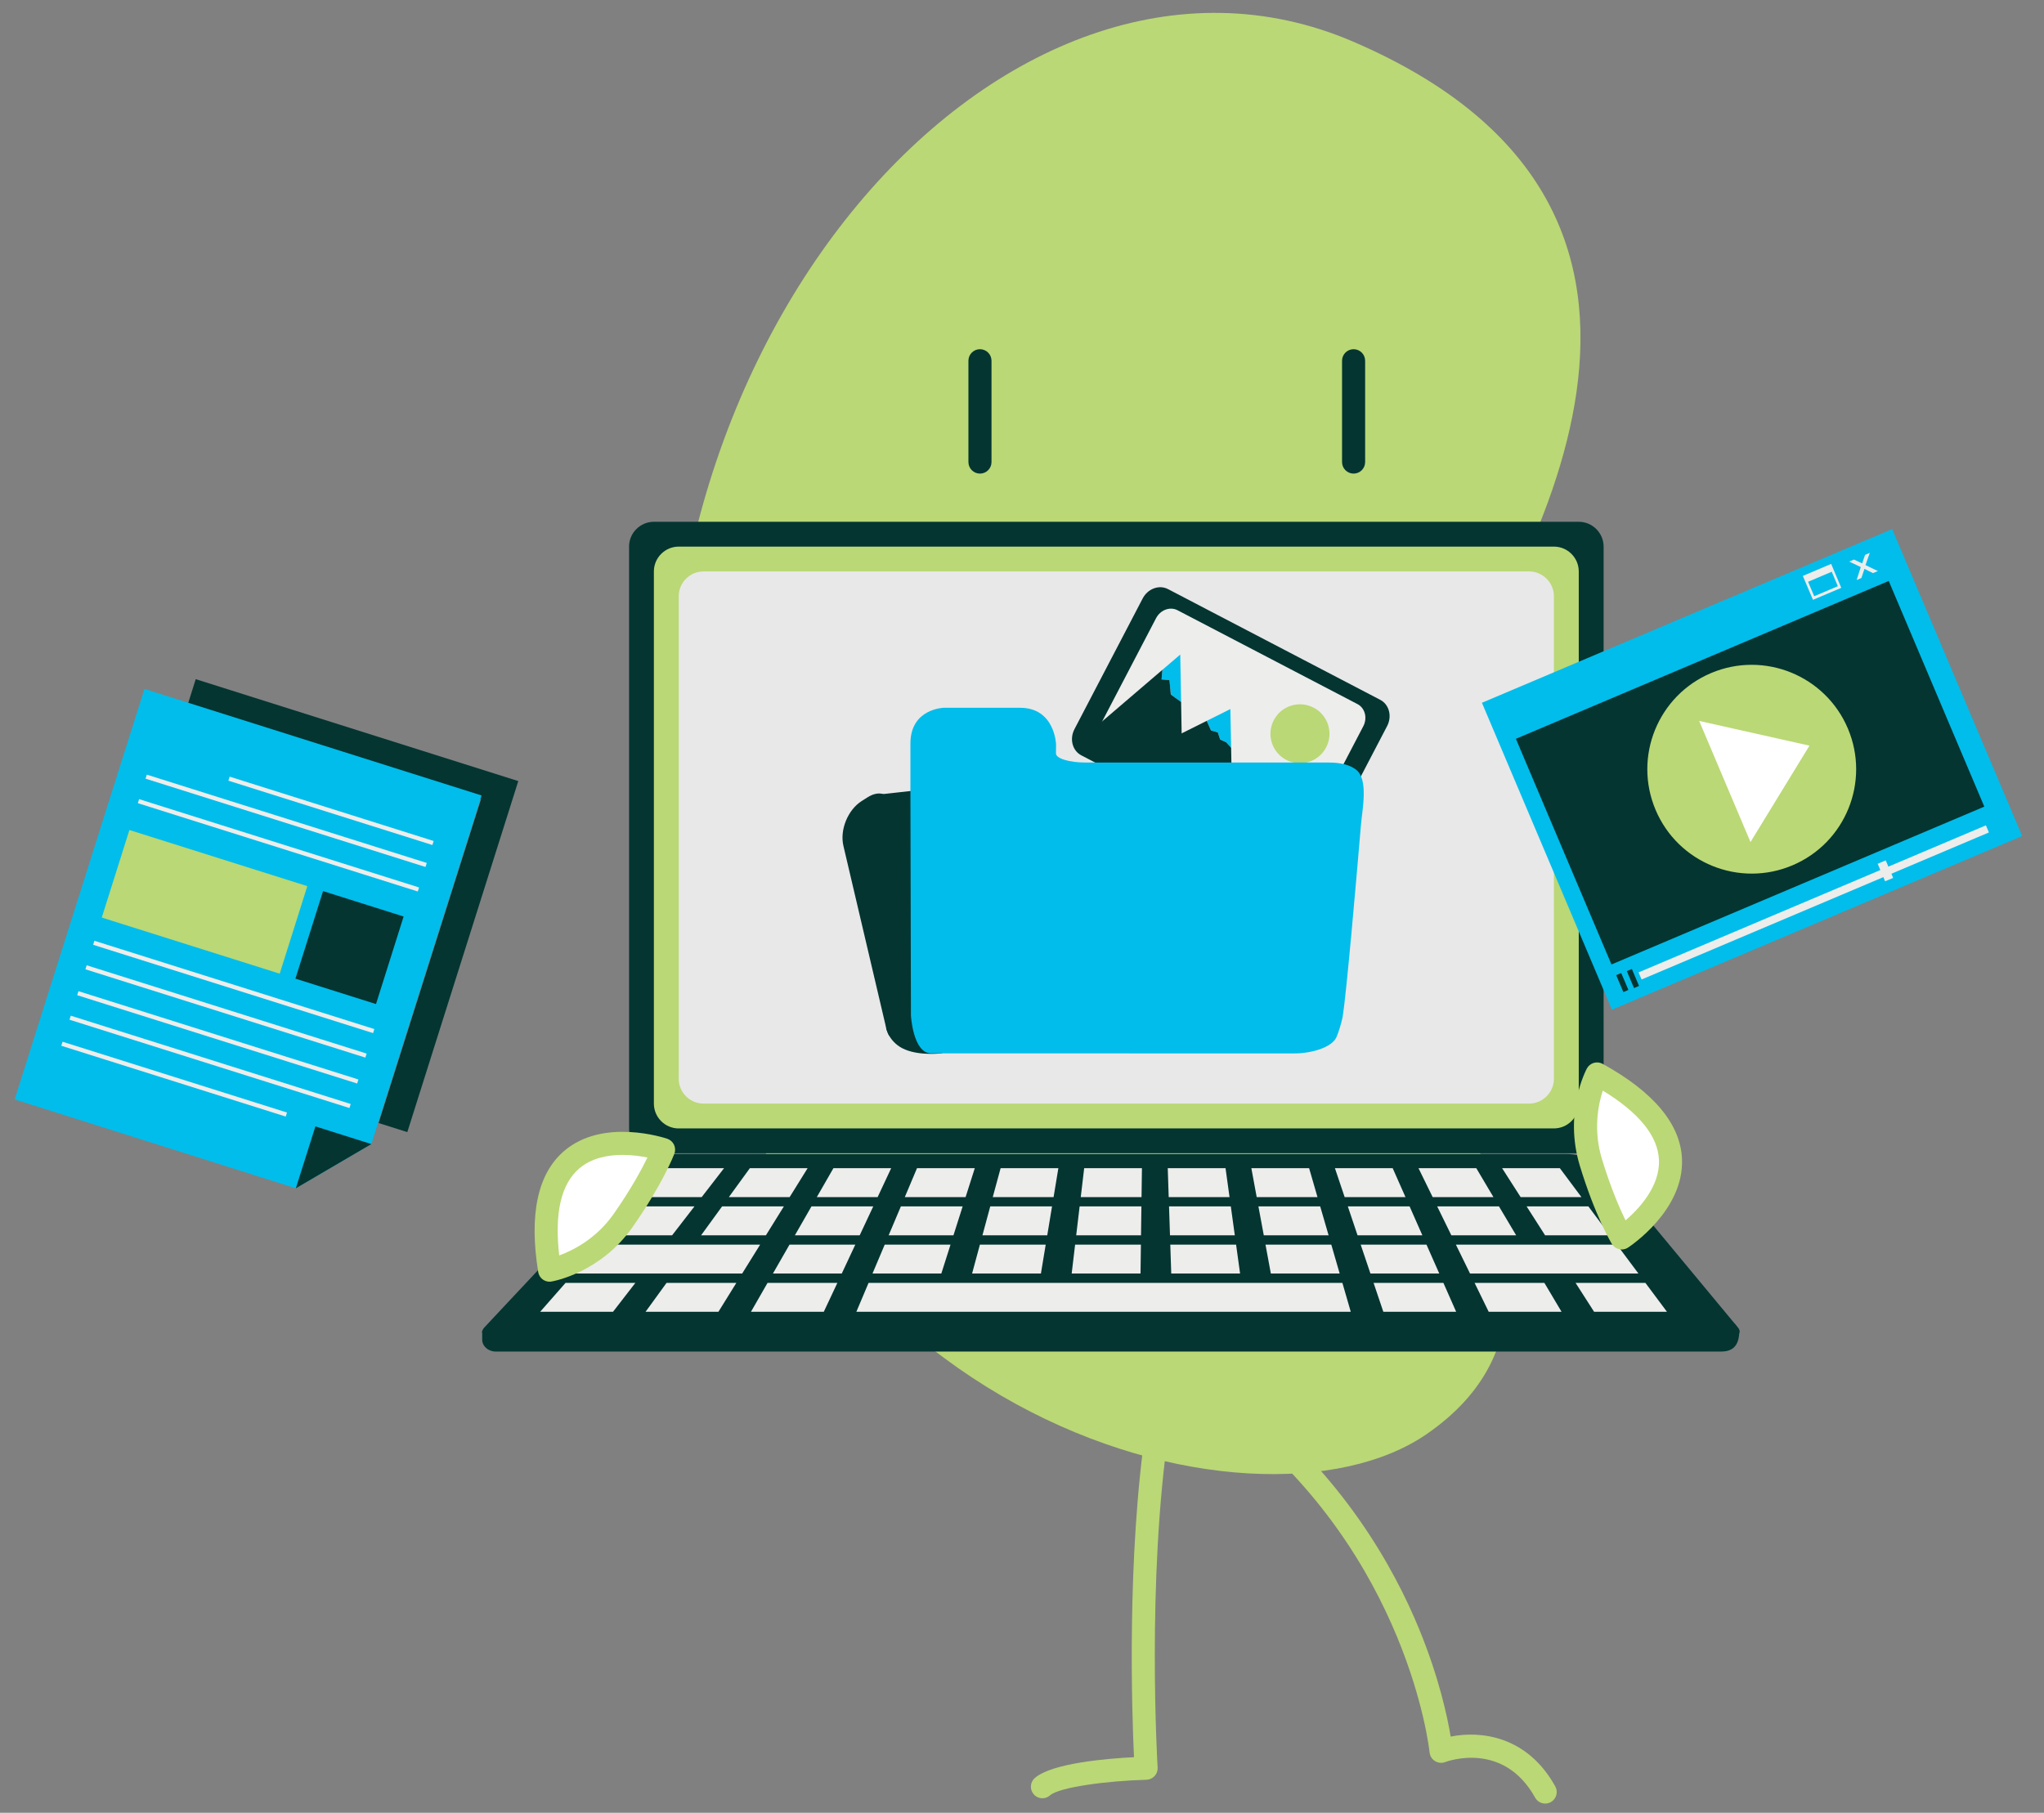 <?xml version="1.0" encoding="utf-8"?>
<!-- Generator: Adobe Illustrator 25.0.0, SVG Export Plug-In . SVG Version: 6.00 Build 0)  -->
<svg version="1.1" id="Vrstva_1" xmlns="http://www.w3.org/2000/svg" xmlns:xlink="http://www.w3.org/1999/xlink" x="0px" y="0px"
	 viewBox="0 0 620 550" style="enable-background:new 0 0 620 550;" xml:space="preserve">
<rect x="0" y="0" width="620" height="550" fill="#808080" stroke="none"/>
<style type="text/css">
	.st0{fill:#BAD875;}
	.st1{fill:#043531;}
	.st2{fill:#02BDEF;}
	.st3{fill:#FFFFFF;}
	.st4{fill:none;}
	.st5{fill:#E8E8E8;}
	.st6{fill:#E17F85;}
	.st7{fill:#F4B500;}
	.st8{fill:#707384;}
	.st9{fill:#EDEDEC;}
	.st10{fill:#00BDEB;}
</style>
<g>
	<path class="st0" d="M468.7,547.2c-1.23,0-2.42-0.65-3.06-1.8c-9.57-17.25-26.55-11.06-27.27-10.79c-1.02,0.39-2.17,0.28-3.1-0.3
		c-0.93-0.58-1.54-1.55-1.64-2.64c-0.06-0.59-6.31-59.44-60.33-101.61c-1.52-1.19-1.79-3.39-0.6-4.91c1.19-1.52,3.39-1.79,4.91-0.61
		c29.51,23.03,45.05,50.68,52.9,69.83c6.01,14.66,8.53,26.55,9.52,32.51c8.98-1.81,23.18-0.31,31.73,15.12
		c0.94,1.69,0.33,3.82-1.36,4.76C469.86,547.06,469.28,547.2,468.7,547.2z"/>
	<path class="st0" d="M410.39,12.61C305.37-32.52,183.1,104.63,205.6,267.56s175.11,203.58,227.21,167.5
		c72.19-49.99-42.29-143.12,0-211.79C463.4,173.6,530.81,64.35,410.39,12.61z"/>
	<path class="st1" d="M294.56,200.89c13.4-29.28,33.55,17.88,92.42-5.76c22.84-9.17,15.33,71.51-30.36,74.63
		C310.94,272.88,289.3,212.4,294.56,200.89z"/>
	<path class="st1" d="M410.58,143.69c-1.93,0-3.5-1.57-3.5-3.5v-30.74c0-1.93,1.57-3.5,3.5-3.5s3.5,1.57,3.5,3.5v30.74
		C414.08,142.12,412.52,143.69,410.58,143.69z"/>
	<path class="st1" d="M297.25,143.69c-1.93,0-3.5-1.57-3.5-3.5v-30.74c0-1.93,1.57-3.5,3.5-3.5s3.5,1.57,3.5,3.5v30.74
		C300.75,142.12,299.18,143.69,297.25,143.69z"/>
	<path class="st1" d="M526.15,401.56l1.42,1.94c0.09,5.46-2.64,6.56-5.57,6.56H150.38c-2.28,0-4.12-1.62-4.12-3.62v-2.67
		L526.15,401.56z"/>
	<path class="st1" d="M486.42,342.37c0,4.14-3.39,7.53-7.53,7.53H198.34c-4.14,0-7.53-3.39-7.53-7.53V165.84
		c0-4.14,3.39-7.53,7.53-7.53h280.55c4.14,0,7.53,3.39,7.53,7.53V342.37z"/>
	<path class="st0" d="M205.87,342.37c-4.14,0-7.53-3.39-7.53-7.53V173.37c0-4.14,3.39-7.53,7.53-7.53h265.48
		c4.14,0,7.53,3.39,7.53,7.53v161.46c0,4.14-3.39,7.53-7.53,7.53H205.87z"/>
	<path class="st5" d="M213.4,334.83c-4.14,0-7.53-3.39-7.53-7.53V180.9c0-4.14,3.39-7.53,7.53-7.53h250.41
		c4.14,0,7.53,3.39,7.53,7.53v146.4c0,4.14-3.39,7.53-7.53,7.53H213.4z"/>
	<g>
		<defs>
			<path id="SVGID_3_" d="M213.4,334.83c-4.14,0-7.53-3.39-7.53-7.53V180.9c0-4.14,3.39-7.53,7.53-7.53h250.41
				c4.14,0,7.53,3.39,7.53,7.53v146.4c0,4.14-3.39,7.53-7.53,7.53H213.4z"/>
		</defs>
		<clipPath id="SVGID_2_">
			<use xlink:href="#SVGID_3_"  style="overflow:visible;"/>
		</clipPath>
	</g>
	<path class="st1" d="M527.13,402.73c1.97,2.38-1.69,4.32-8.14,4.32H154.6c-6.45,0-9.9-1.94-7.67-4.32l45.25-48.29
		c2.23-2.38,7.96-4.32,12.73-4.32h269.91c4.78,0,10.29,1.94,12.26,4.32L527.13,402.73z"/>
	<polygon class="st9" points="212.84,363.2 194.39,363.2 202.09,354.43 219.62,354.43 	"/>
	<polygon class="st9" points="239.52,363.2 221.08,363.2 227.45,354.43 244.97,354.43 	"/>
	<polygon class="st9" points="266.21,363.2 247.76,363.2 252.8,354.43 270.32,354.43 	"/>
	<polygon class="st9" points="292.89,363.2 274.45,363.2 278.15,354.43 295.68,354.43 	"/>
	<polygon class="st9" points="319.58,363.2 301.13,363.2 303.51,354.43 321.03,354.43 	"/>
	<polygon class="st9" points="346.26,363.2 327.82,363.2 328.86,354.43 346.38,354.43 	"/>
	<polygon class="st9" points="372.95,363.2 354.5,363.2 354.21,354.43 371.74,354.43 	"/>
	<polygon class="st9" points="399.63,363.2 381.19,363.2 379.57,354.43 397.09,354.43 	"/>
	<polygon class="st9" points="426.32,363.2 407.87,363.2 404.92,354.43 422.44,354.43 	"/>
	<polygon class="st9" points="453,363.2 434.56,363.2 430.27,354.43 447.8,354.43 	"/>
	<polygon class="st9" points="479.69,363.2 461.25,363.2 455.63,354.43 473.15,354.43 	"/>
	<polygon class="st9" points="203.87,374.79 184.21,374.79 191.91,366.02 210.65,366.02 	"/>
	<polygon class="st9" points="232.32,374.79 212.66,374.79 219.03,366.02 237.77,366.02 	"/>
	<polygon class="st9" points="260.77,374.79 241.11,374.79 246.14,366.02 264.88,366.02 	"/>
	<polygon class="st9" points="289.21,374.79 269.55,374.79 273.26,366.02 292,366.02 	"/>
	<polygon class="st9" points="317.66,374.79 298,374.79 300.37,366.02 319.11,366.02 	"/>
	<polygon class="st9" points="346.1,374.79 326.44,374.79 327.48,366.02 346.22,366.02 	"/>
	<polygon class="st9" points="374.55,374.79 354.89,374.79 354.6,366.02 373.34,366.02 	"/>
	<polygon class="st9" points="403,374.79 383.34,374.79 381.71,366.02 400.45,366.02 	"/>
	<polygon class="st9" points="431.44,374.79 411.78,374.79 408.83,366.02 427.57,366.02 	"/>
	<polygon class="st9" points="459.89,374.79 440.23,374.79 435.94,366.02 454.68,366.02 	"/>
	<polygon class="st9" points="488.34,374.79 468.67,374.79 463.06,366.02 481.8,366.02 	"/>
	<polygon class="st9" points="225.12,386.39 174.03,386.39 181.73,377.62 230.57,377.62 	"/>
	<polygon class="st9" points="255.33,386.39 234.45,386.39 239.48,377.62 259.44,377.62 	"/>
	<polygon class="st9" points="285.53,386.39 264.65,386.39 268.36,377.62 288.32,377.62 	"/>
	<polygon class="st9" points="315.74,386.39 294.86,386.39 297.23,377.62 317.19,377.62 	"/>
	<polygon class="st9" points="345.95,386.39 325.07,386.39 326.11,377.62 346.07,377.62 	"/>
	<polygon class="st9" points="376.15,386.39 355.27,386.39 354.98,377.62 374.94,377.62 	"/>
	<polygon class="st9" points="406.36,386.39 385.48,386.39 383.86,377.62 403.82,377.62 	"/>
	<polygon class="st9" points="436.57,386.39 415.69,386.39 412.73,377.62 432.69,377.62 	"/>
	<polygon class="st9" points="496.98,386.39 445.9,386.39 441.61,377.62 490.44,377.62 	"/>
	<polygon class="st9" points="185.95,397.99 163.85,397.99 171.55,389.22 192.73,389.22 	"/>
	<polygon class="st9" points="217.92,397.99 195.82,397.99 202.19,389.22 223.36,389.22 	"/>
	<polygon class="st9" points="249.88,397.99 227.79,397.99 232.82,389.22 254,389.22 	"/>
	<polygon class="st9" points="409.72,397.99 259.76,397.99 263.46,389.22 407.18,389.22 	"/>
	<polygon class="st9" points="441.69,397.99 419.6,397.99 416.64,389.22 437.82,389.22 	"/>
	<polygon class="st9" points="473.66,397.99 451.56,397.99 447.28,389.22 468.45,389.22 	"/>
	<polygon class="st9" points="505.63,397.99 483.53,397.99 477.91,389.22 499.09,389.22 	"/>
	<path class="st1" d="M268.81,312.06c0,0,0.92,4.37,5.72,6.37c4.8,2,11.33,1.13,11.33,1.13l-5.67-80.01l-15.53,1.72L268.81,312.06z"
		/>
	<path class="st9" d="M411.76,213.61l-54.57-28.47c-2.29-1.19-5.21-0.12-6.53,2.41l-17.54,33.61c-1.32,2.53-0.53,5.54,1.76,6.73
		l54.57,28.47c2.29,1.19,5.21,0.11,6.53-2.41l17.54-33.61C414.84,217.82,414.05,214.81,411.76,213.61z"/>
	<path class="st0" d="M402.25,226.76c-2.29,4.38-7.69,6.08-12.08,3.8c-4.38-2.29-6.08-7.69-3.79-12.07
		c2.29-4.38,7.69-6.08,12.07-3.79C402.84,216.97,404.54,222.38,402.25,226.76z"/>
	<polygon class="st10" points="354.73,206.32 355.14,210.72 358.26,212.98 358,198.6 352.59,203.22 352.33,206.15 	"/>
	<polygon class="st1" points="358.26,212.98 355.14,210.72 354.73,206.32 352.33,206.15 352.59,203.22 331.2,221.53 331.9,228.7 
		358.77,242.36 	"/>
	<polygon class="st10" points="369.39,222.22 370.11,224.38 371.94,225.22 373.43,226.86 373.2,215.13 366.03,218.71 367.33,221.62 
			"/>
	<polygon class="st1" points="373.43,226.86 371.94,225.22 370.11,224.38 369.39,222.22 367.33,221.62 366.03,218.71 338.34,232.54 
		347.02,237.12 373.9,250.78 	"/>
	<path class="st1" d="M418.67,212.33l-64.37-33.59c-2.7-1.41-6.15-0.14-7.7,2.84l-20.69,39.65c-1.55,2.98-0.62,6.54,2.08,7.94
		l64.37,33.59c2.7,1.41,6.15,0.14,7.71-2.84l20.69-39.65C422.3,217.29,421.37,213.74,418.67,212.33z M395.98,253.96
		c-1.32,2.53-4.24,3.6-6.53,2.41l-54.57-28.47c-2.29-1.19-3.08-4.21-1.76-6.73l17.54-33.61c1.32-2.53,4.24-3.6,6.53-2.41
		l54.57,28.47c2.29,1.19,3.08,4.21,1.76,6.73L395.98,253.96z"/>
	
		<rect x="463.79" y="182.83" transform="matrix(0.921 -0.39 0.39 0.921 -48.947 225.713)" class="st10" width="135.11" height="101.11"/>
	
		<rect x="469.36" y="197.22" transform="matrix(0.921 -0.39 0.39 0.921 -49.386 225.562)" class="st1" width="122.79" height="74.34"/>
	<g>
		<path class="st9" d="M562.36,169.77l2.48,1.17l0.88-2.59l1.44-0.61l-1.3,3.71l3.75,1.81l-1.49,0.63l-2.58-1.29l-0.93,2.77
			l-1.44,0.61l1.25-3.93l-3.51-1.67L562.36,169.77z"/>
	</g>
	<path class="st9" d="M546.85,174.73l3.07,7.26l8.59-3.64l-3.07-7.26L546.85,174.73z M557.47,177.85l-7.17,3.04l-1.86-4.38
		l7.17-3.04L557.47,177.85z"/>
	
		<rect x="492.86" y="272.56" transform="matrix(0.921 -0.39 0.39 0.921 -63.199 236.208)" class="st9" width="114.39" height="2.34"/>
	
		<rect x="570.46" y="261.47" transform="matrix(0.921 -0.39 0.39 0.921 -57.815 243.736)" class="st9" width="2.65" height="5.77"/>
	
		<rect x="491.45" y="295.41" transform="matrix(0.92 -0.391 0.391 0.92 -77.409 216.241)" class="st1" width="1.66" height="5.58"/>
	
		<rect x="494.37" y="294.18" transform="matrix(0.921 -0.39 0.39 0.921 -76.584 216.502)" class="st1" width="1.66" height="5.58"/>
	<path class="st0" d="M560.51,221.03c6.82,16.11-0.7,34.69-16.81,41.51c-16.11,6.82-34.69-0.7-41.51-16.81
		c-6.82-16.11,0.7-34.69,16.81-41.52C535.1,197.4,553.69,204.93,560.51,221.03z"/>
	<polygon class="st3" points="515.41,218.73 530.97,255.48 548.86,226.23 	"/>
	<path class="st1" d="M268.56,310.86c1.13,4.83,2.05,4.72,2.06-0.24l0.01-64.51c0-4.96-3.39-6.82-7.57-4.15l-1.71,1.09
		c-4.19,2.67-6.66,8.74-5.52,13.58L268.56,310.86z"/>
	<path class="st10" d="M344.42,319.6h48.33c4.96,0,11.31-1.77,12.66-4.99c0.63-1.51,1.27-3.48,1.85-6.03
		c1.2-7.61,4.15-41.69,5.54-58.16c0.42-4.94,2.35-13.93-1.47-16.9c-1.62-1.26-4.22-2.17-8.33-2.17h-73.74
		c-4.96,0-8.97-1.23-8.96-2.76c0.01-1.52,0.03-2.76,0.03-2.76s-0.34-11.09-10.91-11.09h-23.15c0,0-10.11,0.24-10.11,10.81v16.84
		l0.15,65.72c0,0,0.63,11.48,6.14,11.48h54.3"/>
	<g>
		<g>
			<g>
				<polygon class="st1" points="59.37,206.06 56.75,214.37 145.88,242.54 114.84,340.73 123.55,343.48 157.21,236.98 				"/>
			</g>
		</g>
		<g>
			<polygon class="st10" points="89.73,360.53 4.44,333.57 43.81,209.02 146.07,241.34 112.64,347.11 			"/>
		</g>
		<g>
			<g>
				<polygon class="st1" points="112.64,347.11 95.67,341.75 89.73,360.53 				"/>
			</g>
		</g>
		<g>
			
				<rect x="99.68" y="213.71" transform="matrix(0.301 -0.954 0.954 0.301 -164.614 267.622)" class="st9" width="1.28" height="64.87"/>
		</g>
		<g>
			
				<rect x="86.07" y="204.66" transform="matrix(0.301 -0.954 0.954 0.301 -177.002 256.756)" class="st9" width="1.28" height="89.01"/>
		</g>
		<g>
			
				<rect x="83.72" y="212.1" transform="matrix(0.301 -0.954 0.954 0.301 -185.734 259.709)" class="st9" width="1.28" height="89.01"/>
		</g>
		<g>
			
				<rect x="70.14" y="255.08" transform="matrix(0.301 -0.954 0.954 0.301 -236.209 276.785)" class="st9" width="1.28" height="89.01"/>
		</g>
		<g>
			
				<rect x="67.79" y="262.52" transform="matrix(0.301 -0.954 0.954 0.301 -244.941 279.739)" class="st9" width="1.28" height="89.01"/>
		</g>
		<g>
			
				<rect x="65.3" y="270.37" transform="matrix(0.301 -0.954 0.954 0.301 -254.169 282.861)" class="st9" width="1.28" height="89.01"/>
		</g>
		<g>
			
				<rect x="62.95" y="277.81" transform="matrix(0.301 -0.954 0.954 0.301 -262.9 285.814)" class="st9" width="1.28" height="89.01"/>
		</g>
		<g>
			
				<rect x="52.04" y="291.88" transform="matrix(0.301 -0.954 0.954 0.301 -275.525 279.074)" class="st9" width="1.28" height="71.36"/>
		</g>
		<g>
			
				<rect x="48.01" y="245.46" transform="matrix(0.301 -0.954 0.954 0.301 -217.75 250.302)" class="st0" width="27.84" height="56.57"/>
		</g>
		<g>
			<g>
				
					<rect x="91.99" y="274.84" transform="matrix(0.301 -0.954 0.954 0.301 -200.278 301.951)" class="st1" width="27.84" height="25.62"/>
			</g>
		</g>
	</g>
	<g>
		<path class="st3" d="M484.44,325.83c45.32,25.02,7.48,49.75,7.48,49.75s-4.8-7.94-9.35-22.91
			C478.01,337.71,484.44,325.83,484.44,325.83z"/>
		<path class="st0" d="M491.92,379.09c-0.26,0-0.52-0.03-0.78-0.09c-0.93-0.21-1.73-0.79-2.22-1.6c-0.21-0.34-5.08-8.49-9.71-23.7
			c-4.92-16.18,1.85-28.99,2.14-29.53c0.44-0.82,1.2-1.43,2.09-1.69c0.9-0.26,1.86-0.16,2.68,0.29
			c15.58,8.6,23.68,18.35,24.08,28.97c0.58,15.52-15.68,26.32-16.37,26.78C493.26,378.89,492.6,379.09,491.92,379.09z
			 M486.17,330.88c-1.37,4.22-2.95,11.94-0.26,20.78c2.67,8.77,5.41,15.04,7.16,18.61c4-3.44,10.45-10.26,10.14-18.3
			C502.93,344.71,497.2,337.62,486.17,330.88z"/>
	</g>
	<g>
		<path class="st3" d="M166.71,385.37c-8.22-51.11,34.57-36.55,34.57-36.55s-3.3,8.67-12.28,21.48
			C180.03,383.11,166.71,385.37,166.71,385.37z"/>
		<path class="st0" d="M166.71,388.87c-0.73,0-1.44-0.23-2.04-0.65c-0.76-0.54-1.27-1.37-1.42-2.29
			c-2.83-17.57-0.14-29.96,7.98-36.82c11.86-10.02,30.39-3.87,31.18-3.61c0.9,0.31,1.64,0.96,2.04,1.82s0.44,1.85,0.1,2.73
			c-0.14,0.37-3.56,9.23-12.68,22.25c-9.71,13.85-23.97,16.41-24.58,16.51C167.1,388.85,166.91,388.87,166.71,388.87z M188.83,350.4
			c-4.45,0-9.36,0.92-13.09,4.08c-5.55,4.7-7.6,13.58-6.11,26.42c4.17-1.52,11.22-5.04,16.52-12.6c5.24-7.47,8.49-13.52,10.24-17.11
			C194.36,350.78,191.69,350.4,188.83,350.4z"/>
	</g>
	<path class="st0" d="M316.2,545.59c-0.97,0-1.94-0.4-2.64-1.2c-1.27-1.45-1.13-3.67,0.33-4.94c5.2-4.55,22.03-5.92,30.08-6.32
		c-0.62-13.23-2.25-60.69,3.71-100.62c0.29-1.91,2.06-3.22,3.98-2.95c1.91,0.29,3.23,2.07,2.94,3.98
		c-6.85,45.92-3.5,102.16-3.46,102.72c0.06,0.95-0.27,1.88-0.91,2.58s-1.54,1.11-2.49,1.14c-11.83,0.32-26.38,2.22-29.25,4.73
		C317.84,545.31,317.02,545.59,316.2,545.59z"/>
</g>
</svg>
